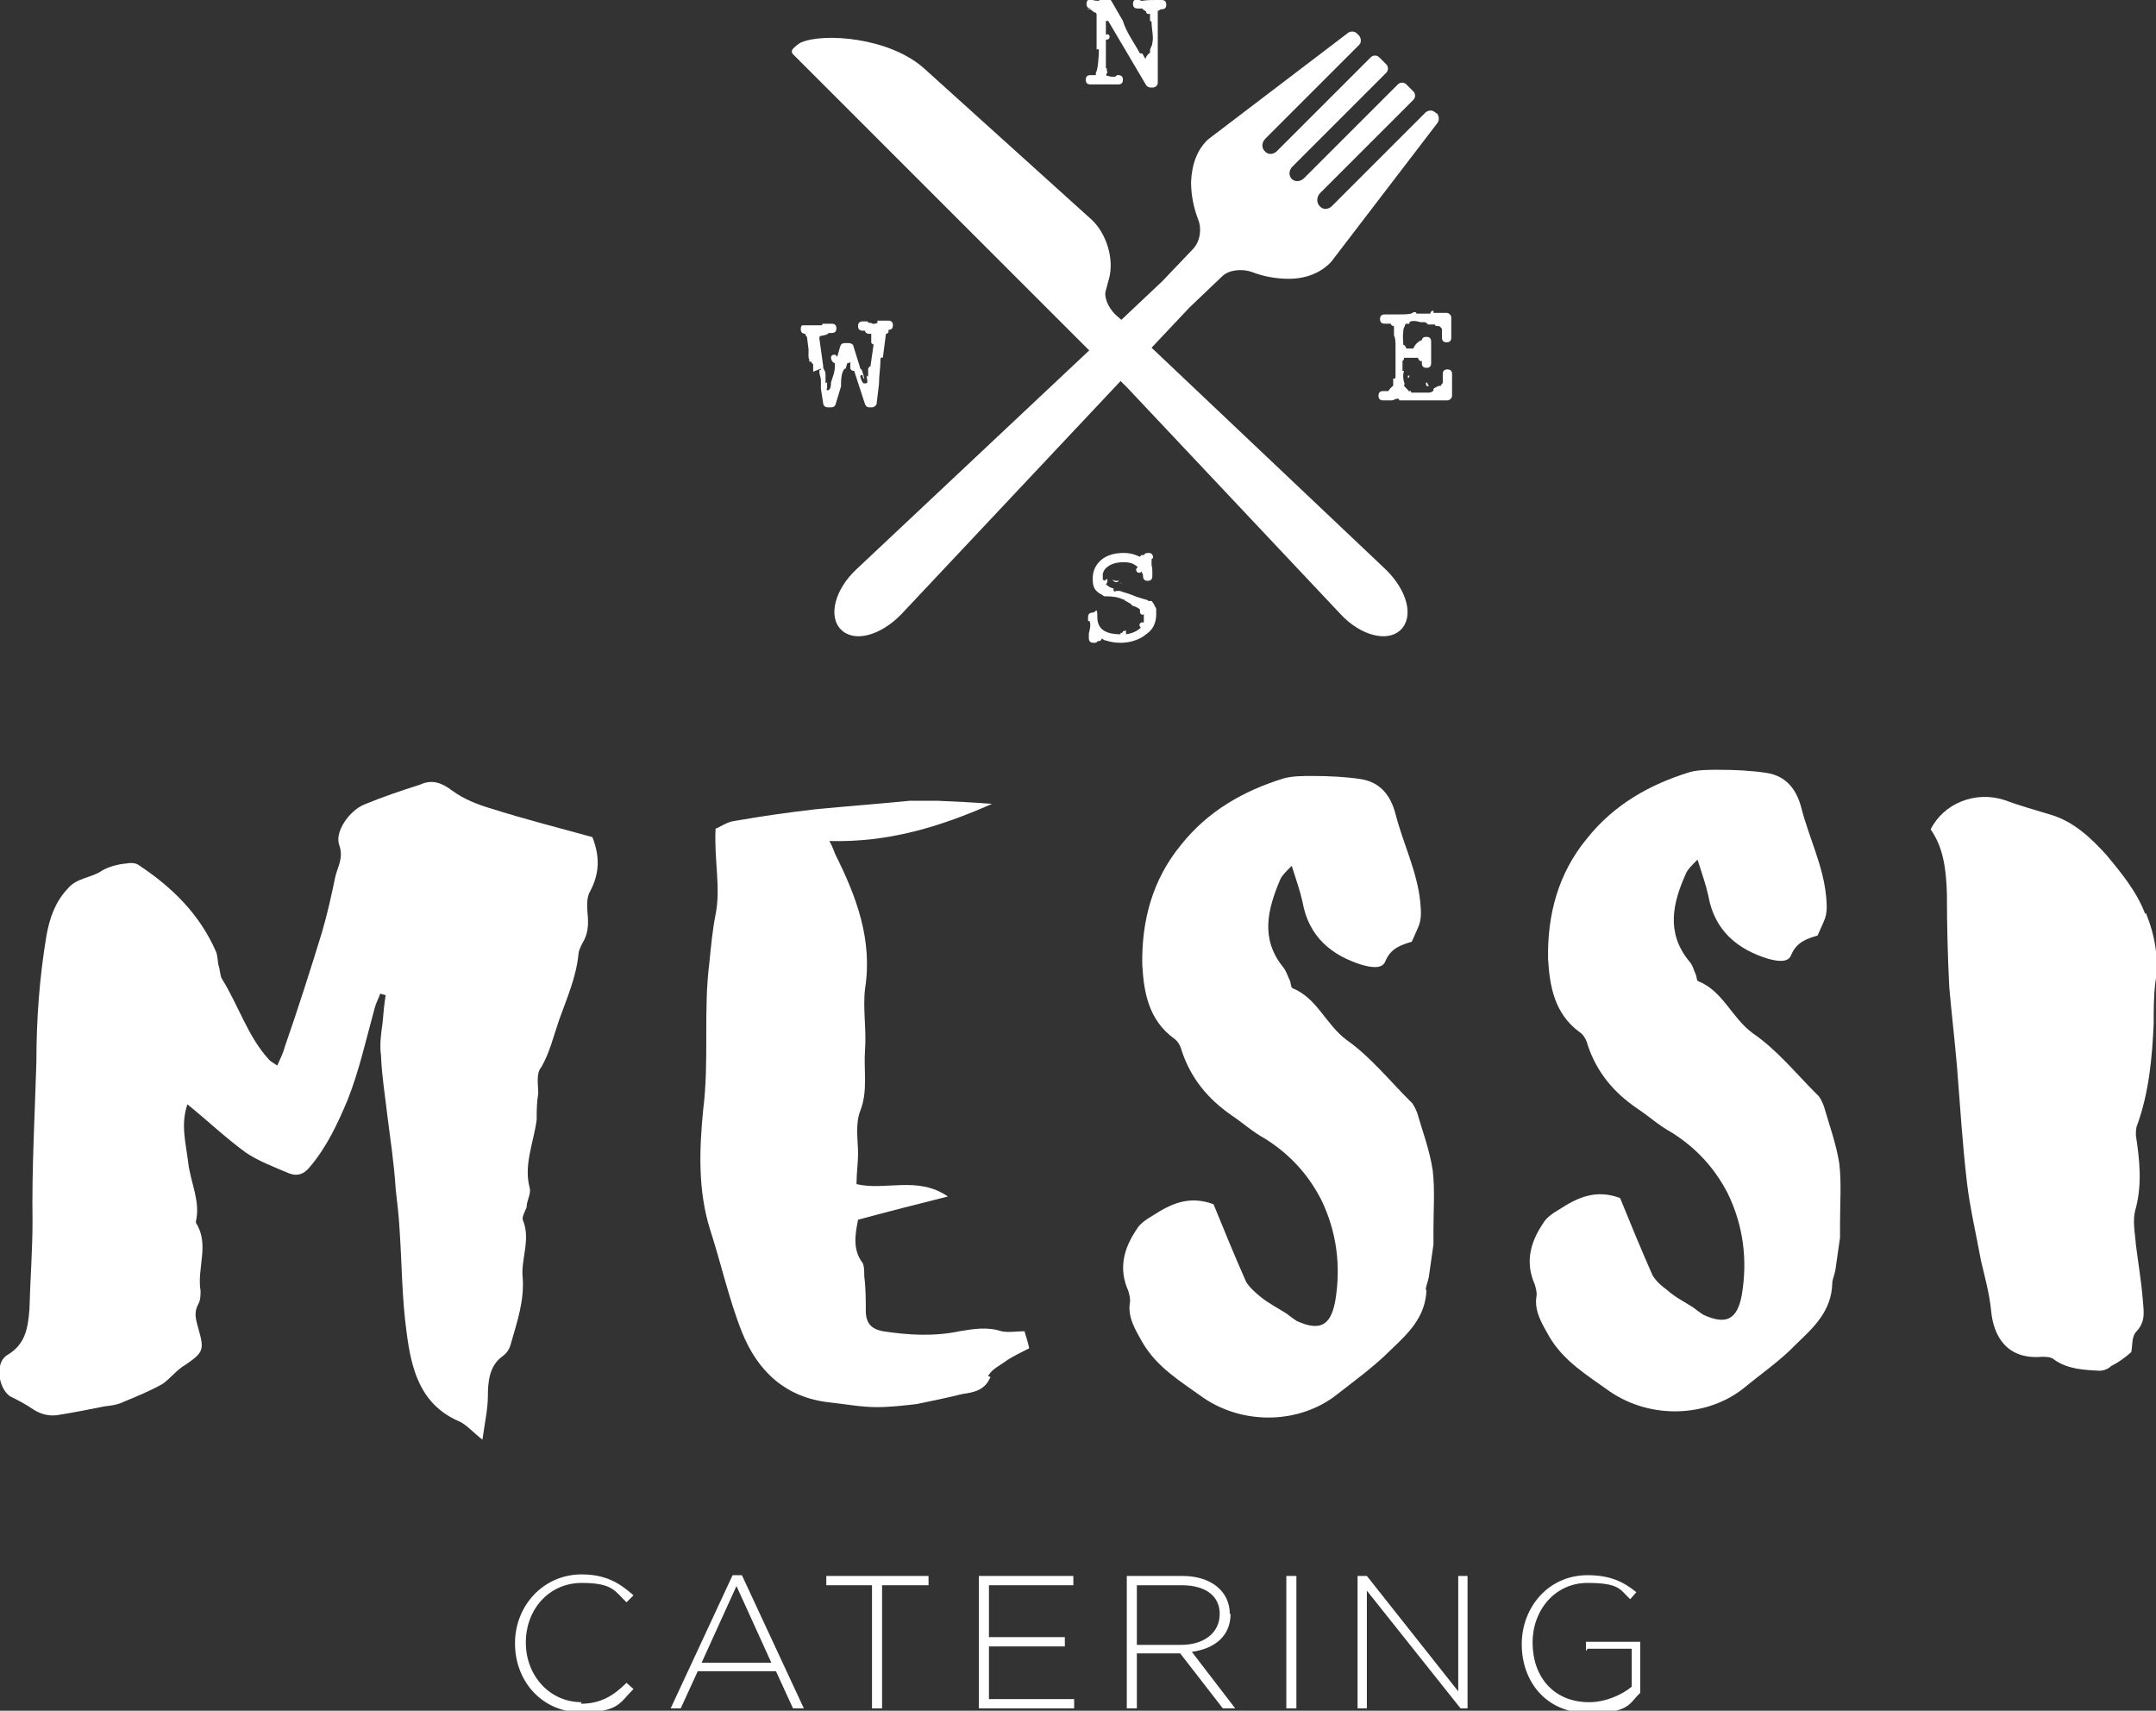 <svg xmlns="http://www.w3.org/2000/svg" id="Layer_1" viewBox="0 0 278.4 220.9"><rect x="0" y="0" width="278.4" height="220.9" fill="#333333" stroke="none"/><defs><style>      .st0 {        fill: #fff;      }    </style></defs><path class="st0" d="M67.5,165.1c-.3-2.5,1.1-5,0-7.6-.1-.4.3-1.1.5-1.6,0-.9.6-1.7.4-2.5-.8-3,.5-5.8.9-8.8,0-1.1,0-2.2.2-3.4,0-1.2-.3-2.6.4-3.4,1.1-1.9,1.6-4.1,2.3-6.1,1-2.8,2.2-5.5,2.5-8.5,0-.4.3-1,.5-1.4.7-1.1.8-2.3.7-3.5-.1-1.1-.2-2.4.3-3.2,1.2-2.3,1.3-4.4.3-7-4.3-1.2-8.7-2.3-13.1-3.7-1.7-.5-3.5-1.2-5-2.3-1.3-1-2.6-1.5-4.1-.8-2.5.8-4.9,1.6-7.3,2.6-1.9.8-3.8,3.5-3.2,5.2.6,1.7-.2,2.8-.5,4.1-.5,2.4-1,4.7-1.7,7.1-1.5,4.9-3.1,9.9-4.8,14.8-.2.8-.6,1.6-1,2.5-.4-.3-.8-.5-1-.7-2.8-3-4-7.1-6.2-10.6-.2-.5-.2-1.2-.4-1.7-.1-.5-.1-1.2-.3-1.7-2.1-4.8-5.6-8.3-10-11.2-.4-.3-1.1-.3-1.6-.2-1.1.1-2.2.4-3.1.9-1.4,1-3.3.9-4.5,2.4-1.6,1.7-2.3,3.8-2.7,6-.9,5.4-1.3,10.8-1.3,16.3-.2,6.8-.6,13.8-.5,20.6,0,3.8-.3,7.6-.4,11.4-.2,2.4-.5,4.5-2.9,5.9-1.6,1-1.1,4.3.4,5.3,1,.5,2,1,3,1.7,1.1.7,2.2.9,3.3.7,1.9-.3,3.9-.7,5.9-1.1.9-.1,1.7-.2,2.5-.6,1.7-.7,3.4-1.4,5-2.3,1-.7,1.9-1.9,3-2.5,2.3-1.6,2.4-1.9,1.6-4.7-.3-1.1-.6-2,0-3.1.3-.5.3-1.2.3-1.7-.5-3,1.2-6-.6-8.8v-.2c.6-2.6-.7-5-1-7.6-.3-2.5-1-4.9-.1-7.5,2.6,2.1,4.9,4.3,7.5,6.2,1.6,1.1,3.7,1.9,5.6,2.7,1,.4,1.9.2,2.7-.8,2.2-2.6,3.6-5.6,4.9-8.7,1.5-3.8,2.4-7.9,3.5-11.9h0c.2-.7.5-1.2.7-1.8.2.1.4.1.7.2-.2,1.2-.3,2.5-.4,3.6-.2,1.4-.4,2.8-.2,4.2.1,2.6.5,5,.8,7.6.4,3.2.9,6.4,1.1,9.7.2,1.7.4,3.4.5,5.2.3,4.4.3,8.9.9,13.2.6,4.7,1.7,9.3,6.7,11.5,1,.4,1.8,1.4,3.1,2.4.3-2.2.7-4,.7-5.6,0-1.9.2-3.9,1.8-5.1.7-.5,1-1,1.2-1.8.8-2.8,1.7-5.4,1.5-8.4Z"></path><path class="st0" d="M127.6,177.7c.4-.9,1.6-1.4,2.5-2.1.8-.5,1.8-1,2.8-1.5-.2-1-.5-1.7-.6-2.2-1.1,0-2,.2-3,0-1.8-.6-3.6-.3-5.4,0-3.3.7-6.6.5-9.9,0-1.5-.3-2.1-1-2.2-2.4,0-1.6,0-3.2-.2-4.7,0-.6,0-1.3-.2-1.7-1.3-1.7-1-3.6-.6-5.6,3.7-1,7.6-2,11.6-3-3.9-2.7-8.1-.7-11.8-1.6,0-1.5.2-2.7.2-3.9,0-1.8-.4-3.8.3-5.6,1-2.6.4-5.2.6-7.8.2-2.7-.3-5.3,0-7.9,1-6.3-1.1-11.9-3.8-17.3-.2-.4-.3-.9-.8-1.8,7.6.2,14.2-1.8,21-4.8-2.6-.2-4.8-.3-7.1-.4-1.2,0-2.4,0-3.5,0-4,.4-8.1.7-12.2,1.1-3.5.4-7,.9-10.4,1.5h0c-1,.1-1.9.8-2.5,1-.2,4.2.7,7.6,0,11.1-.4,2-.6,4.2-.8,6.2-.8,6.3,0,12.7-.8,19-.5,5.1-.7,10.4.9,15.5,1.4,4.3,2.4,8.9,4.1,13.2,2,5,5.6,8.5,11.4,9.1,1.9.2,4,.6,6,.6,1.7,0,3.5-.2,5.2-.4,1.9-.4,3.9-.8,5.9-1.3,1.5-.2,2.9-.5,3.6-2.2Z"></path><path class="st0" d="M184.1,166.6c0-.5.3-1.1.4-1.7.2-1.4.4-2.8.6-4.2,0-.6,0-1.3,0-1.9h0c0-2.6.2-5.2-.1-7.7-.4-2.6-1.3-5-2-7.4-.2-.5-.5-1.2-.9-1.5-2.7-2.7-5.2-5.8-8.2-7.9-2.7-2-3.8-5.4-7-6.7-.2-.1-.2-.5-.3-.9-.3-.6-.5-1.3-.9-1.8-3-3.7-2-7.5-.4-11.3.2-.5.7-1,1.5-1.8.6,1.9,1.1,3.3,1.4,4.7.8,4.5,3.8,6.9,7.7,8.1,1.1.3,2.6.6,3-.5.7-1.7,2.1-2.1,3.4-2.5.3-.7.6-1.3.8-1.8.5-1.1.4-2.1.3-3.3-.4-4-2.2-7.5-3.2-11.4-.6-2.3-1.9-4.1-4.5-4.5-2-.3-4.1-.4-6.2-.4-1.3,0-2.6,0-3.7.3-5.2,1.6-9.8,4.2-13.3,8.6-3.7,4.5-5.1,9.8-5,15.5.2,3.5.8,7.1,4.1,9.5.5.3.9,1.1,1,1.6,1.2,3.6,3.4,6.2,6.4,8.3,1.5,1,2.8,2.2,4.3,3,3.2,2,5.6,4.6,7.3,7.9,2,4.1,2.6,8.6,1.8,13.2-.6,3.1-2,3.8-4.9,2.5-.5-.3-1-.7-1.4-1-1.1-.7-2.3-1.3-3.4-2.2-.6-.5-1.4-1.2-1.8-1.9-1.5-3.4-2.9-6.8-4.2-10-3.2-1.2-5.6,0-7.9,1.5-.7.4-1.6,1-2,1.7-1.7,2.5-2.4,5.1-1.1,8,.1.4.3,1,.2,1.5-.3,1.9.7,3.5,1.6,5.1,1.9,3.3,5,5.1,7.9,7.2,5.3,3.6,12.5,3.3,17.2-.4,2.3-1.8,4.8-3.6,7-5.8,2.2-2.1,4.5-4.2,4.6-7.8Z"></path><path class="st0" d="M237.5,150.2c-.4-2.5-1.3-5-2-7.4-.2-.5-.5-1.2-.9-1.5-2.7-2.7-5.2-5.8-8.3-7.9-2.7-2-3.8-5.4-7-6.7-.2,0-.2-.5-.3-.8-.3-.6-.4-1.3-.9-1.8-3-3.7-2.1-7.5-.4-11.3.2-.5.7-1,1.5-1.8.6,1.9,1.1,3.3,1.4,4.7.8,4.5,3.8,6.9,7.7,8.1,1.1.3,2.6.6,3-.5.7-1.7,2.1-2.1,3.4-2.5.3-.7.6-1.3.8-1.8.5-1.1.4-2.1.3-3.3-.4-4-2.2-7.5-3.2-11.4-.6-2.3-1.9-4.1-4.5-4.5-2-.3-4.1-.4-6.2-.4-1.3,0-2.6,0-3.7.3-5.2,1.6-9.8,4.2-13.3,8.6-3.7,4.5-5.1,9.8-5,15.5.2,3.5.8,7.1,4.1,9.5.5.3.9,1.1,1,1.6,1.2,3.6,3.4,6.2,6.5,8.3,1.5,1,2.8,2.2,4.3,3,3.2,2,5.6,4.6,7.3,7.9,2,4.1,2.6,8.6,1.8,13.2-.6,3.1-2,3.8-4.9,2.5-.5-.3-1-.7-1.4-1-1.1-.7-2.3-1.3-3.3-2.2-.7-.5-1.4-1.1-1.9-1.9-1.5-3.4-2.9-6.8-4.2-10-3.2-1.2-5.6,0-7.9,1.5-.7.4-1.6,1-2,1.7-1.7,2.5-2.4,5.1-1.1,8,.1.4.3,1,.2,1.5-.3,1.9.7,3.5,1.6,5.1,1.9,3.3,5,5.1,7.9,7.2,5.3,3.6,12.5,3.3,17.2-.4,2.3-1.9,4.8-3.6,6.9-5.8,2.2-2.1,4.5-4.2,4.6-7.8,0-.5.3-1.1.4-1.7.2-1.4.4-2.8.6-4.2,0-.6,0-1.3,0-1.9h0c0-2.6.2-5.2-.1-7.7Z"></path><path class="st0" d="M277,118c-1.1-2.9-3.1-5.3-5-7.6-2-2.2-4.2-4.3-7.2-5.2-2-.6-4.1-1.2-6-1.9-3.7-1.2-7.8.4-9.5,3.8,1.7,2.4,2,5.3,2.1,8.3,0,4,.1,8,.3,12,.3,3.5.7,6.8,1,10.3.4,5,.7,10,1.3,15.1.4,3.3,1.2,6.7,1.8,10,.5,2.1,1.1,4.3,1.3,6.4.3,3.3,2,6.4,6.6,6,.5,0,1.2,0,1.6.4,1.7,1.2,3.8,1.3,5.8,1.4.5,0,1.1-.2,1.5-.6h0c1-.5,1.8-1.1,2.6-1.8.2-.8,0-2,.7-2.7,1.2-1.3.9-2.6.8-4-.2-2.5-.6-4.8-.9-7.2-.1-1.5-.5-3.2,0-4.7.8-3.1.5-6.2,0-9.4,0-.4,0-1,.2-1.4,1.5-4.2,1.9-8.6,2.1-13,0-1.8,0-3.5.2-5.2.5-3.2,0-6.1-1.2-9.1Z"></path><path class="st0" d="M75.1,219.8c-4.1,0-7.2-3.4-7.2-7.7h0c0-4.4,3.1-7.7,7.2-7.7s4.3,1.1,5.8,2.5l.9-.9c-1.8-1.6-3.6-2.7-6.7-2.7-4.9,0-8.6,4-8.6,8.9h0c0,5,3.6,8.9,8.5,8.9s5-1.2,6.8-3h0s-.9-.8-.9-.8c-1.7,1.7-3.4,2.7-5.9,2.7Z"></path><polygon class="st0" points="188.3 218.4 176.5 203.5 175.3 203.5 175.3 220.6 176.5 220.6 176.5 205.4 188.6 220.6 189.5 220.6 189.5 203.5 188.3 203.5 188.3 218.4"></polygon><path class="st0" d="M158.8,208.4h0c0-2.9-2.4-4.9-6.1-4.9h-7.2v17.1h1.3v-7.1h5.6l5.5,7.1h1.6l-5.6-7.3c2.9-.4,5-2,5-4.9ZM146.8,212.4v-7.7h5.8c3.1,0,4.9,1.4,4.9,3.7h0c0,2.5-2.1,4-5,4h-5.8Z"></path><rect class="st0" x="166.1" y="203.5" width="1.3" height="17.1"></rect><path class="st0" d="M205,212.9h5.7v4.9c-1.2,1-3.3,2-5.5,2-4.6,0-7.3-3.3-7.3-7.7h0c0-4.2,2.9-7.7,7.1-7.7s4.2.9,5.5,2.1l.8-.9c-1.7-1.4-3.5-2.2-6.3-2.2-5.1,0-8.5,4.2-8.5,8.9h0c0,4.9,3.2,8.9,8.6,8.9s5.2-1.2,6.7-2.6h0v-6.6h-7v1.2Z"></path><path class="st0" d="M94.6,203.4l-8,17.2h1.3l2.2-4.8h10.1l2.2,4.8h1.4l-8-17.2h-1.2ZM90.6,214.7l4.5-9.9,4.5,9.9h-9Z"></path><polygon class="st0" points="106.7 204.7 112.6 204.7 112.6 220.6 113.9 220.6 113.9 204.7 119.9 204.7 119.9 203.5 106.7 203.5 106.7 204.7"></polygon><polygon class="st0" points="127.7 212.6 137.5 212.6 137.5 211.4 127.7 211.4 127.7 204.7 138.6 204.7 138.6 203.5 126.4 203.5 126.4 220.6 138.7 220.6 138.7 220.6 138.7 219.4 127.7 219.4 127.7 212.6"></polygon><path class="st0" d="M140.7,45.2l-30.1,28.3c-2.8,2.6-3.7,6.1-2,7.8,1.7,1.7,5.1.8,7.8-2l28.3-30.1.9.9h0c0,0,27.5,29.2,27.5,29.2h0c2.6,2.8,6.1,3.7,7.8,2s.8-5.1-2-7.8l-30.2-28.6,4.9-5.2,4.2-4c.9-.9,2.6-1,3.8-.6,1.5.6,3.2.9,4.8.9,2.3,0,4.2-.8,5.5-2.2h0l13.7-17.9c.3-.4.2-.9,0-1.2l-.3-.2c-.3-.3-.8-.3-1.2,0l-12.1,12.1c-.5.5-1.2.5-1.6,0-.4-.4-.4-1.1,0-1.6l12.1-12.1c.3-.3.3-.8,0-1.1l-.9-.9c-.3-.3-.8-.3-1.1,0l-12.1,12.1c-.5.5-1.2.5-1.6.1-.4-.4-.4-1.1.1-1.6l12.1-12.1c.3-.3.3-.8,0-1.1l-.9-.9c-.3-.3-.8-.3-1.1,0l-12.1,12.1c-.5.5-1.2.5-1.6,0-.4-.4-.4-1.1.1-1.6l12.1-12.1c.3-.3.3-.8,0-1.2l-.3-.3c-.3-.3-.9-.3-1.2,0l-18,13.7c-1.4,1.3-2.1,3.2-2.2,5.5,0,1.6.3,3.2.9,4.8.5,1.2.3,2.8-.6,3.8l-4,4.2-5.3,5-.8-.7c-.9-.9-1.5-2.3-1.2-3.1.2-.8.4-1.5.4-1.5.7-2.5-.3-5.8-2.2-7.6l-21.6-19.5c-4.5-4.1-13.1-4.7-16-3.4-.2.1-.6.4-.7.5l-.3.3c-.2.2-.2.5,0,.7l38.2,38.2Z"></path><path class="st0" d="M141.4,7.5v.5h0c0-.2,0-.4,0-.5h0Z"></path><path class="st0" d="M140.3,1.2h.4s0,0,.1,0c.1.1.4.3.5.4h0c.1,0,.2,0,.3.2,0,1,0,1.9,0,2.8,0,0,0,.1,0,.2,0,0,0,0,0,0,0,.3,0,.5,0,.8,0,.2,0,.4,0,.6,0,0,0,.2,0,.2.1-.1.3,0,.3,0,0,.6-.1,2.6-.4,3,0,0,0,0,0,0v.3h-.7c-.4,0-.6.2-.6.6s.2.6.6.6h3.6c.4,0,.6-.2.6-.6s-.2-.6-.6-.6h-.2c0,0,0,.1-.2.2-.1,0-.3,0-.4,0,0,0-.1,0-.1,0-.2,0-.3-.1-.5-.1-.2,0-.2-.3,0-.4,0-.1-.1-.3-.1-.6,0,0,0,0,0,0,0,0,0,0-.1,0v-3.7c.4.1.6-.3.4-.6-.2-.1-.3-.1-.4,0v-1.8h.2s0,0,.1,0l4.9,8.3c0,0,.1.1.2.2.1,0,.2.1.3.1h.4c.3,0,.6-.3.6-.6V1.4c.1,0,.2-.1.4-.2h.1c.4,0,.6-.2.6-.6s-.2-.6-.6-.6h-.7s0,0,0,0c-.6,0-1.2,0-1.8.1,0,0,0,0-.1,0h0c-.2,0-.2-.1-.2-.2h-.3c-.4,0-.6.2-.6.6s.2.6.6.6h.6c.1.2.3.2.5.4,0,.2.1.3.3.3,0,0,.1,0,.2,0v.9c0,0,.2,0,.2.2,0,.8.3,2,.1,2.6,0,.5-.3.6-.3,1.1v.2c-.3.2-.5.5-.6.8l-.4-.7c0,0-.2,0-.3,0-.7-1.3-1.8-2.8-2.2-4.2l-1.5-2.6c0,0-.1-.1-.2-.2-.1,0-.2-.1-.3-.1h-1c0,0,0,.3-.1.3-.3,0-.7,0-1-.2,0,0,0,0,0,0-.4,0-.6.2-.6.6s.2.6.6.6ZM148.1,8.8h0c0-.1,0-.1,0-.1h0ZM142.6,9.9s0,0,0,0h0Z"></path><path class="st0" d="M181.9,48.2h0,0c0,0,0,0,0,0Z"></path><path class="st0" d="M181.9,48.8c0,0,.1-.2.1-.3,0,0-.1,0-.2,0,0,.1,0,.2,0,.3Z"></path><path class="st0" d="M184.2,49.4s0,0,0,0h0c-.1,0-.1.3,0,.4h0c.1.1.2.1.3,0-.1-.1-.2-.3-.2-.4h0s0,0,0,0Z"></path><path class="st0" d="M185.4,40.2c-.4-.2-.7,0-.7.3h-1.8c0,0,0-.2-.2-.2h0c-.2,0-.3.1-.5.2-.5.1-1,.1-1.5.1,0,0-.1,0-.2,0h-1.7c-.4,0-.6.2-.6.6s.2.6.6.6h.8c0,0,0,.1,0,0h0c0,.2.2.3.4.3v1.2c.2.4.2.9.2,1.4,0,1.3,0,2.7,0,4,0,.2-.2.2-.3.2v.9c-.2.2-.5.4-.6.7h-.7c-.4,0-.6.2-.6.6s.2.6.6.6h1.1s0,0,0,0c.3,0,.9-.5,1,0h0s6.2,0,6.2,0c.3,0,.6-.3.6-.6v-2.8c0-.4-.2-.6-.6-.6s-.6.2-.6.6v1.2c-.1,0-.2.1-.2.3h0s0,0,0,0c-.4,0-.7.2-1,.4,0,0,0,0,0,.2-.1.2-.4.3-.6.3h-.4c-.3,0-.5,0-.8,0-.3,0-.6,0-.9,0h0c-.2,0-.2,0-.2-.2h-.3c-.1-.2-.4-.4-.6-.7,0,0,0-.2.1-.2-.2-.4-.3-1.2-.1-1.7,0,0-.1,0-.2,0v-.9s0,0,0-.2c0,0,0-.1,0-.2.1,0,.2-.2.2-.4h0c0,0,1.8,0,1.8,0,0,0,0,.1.1.2.1.2.2.3.4.2v.3c0,.4.2.6.6.6s.6-.2.6-.6v-2.8c0-.4-.2-.6-.6-.6s-.5.1-.6.4c-.5.2-.9.6-1.1,1.1h-.9c-.1-.3-.2-.4-.4-.5,0-.6-.1-1.1,0-1.6,0-.2,0-.5.2-.8,0,0,0-.2.1-.2,0,0,0,0,0-.1h.5s0,0,0,0c0,0,0-.1,0-.2.2-.2.8-.2,1.4,0,.1,0,.3,0,.5,0,.2,0,.3.1.5.3,0,0,0,0,.1,0h.8c0,0,0,.2.2.2,0,0,.2,0,.2,0,0,0,0,0,.1,0,.2.1.3.2.4.4,0,0,0,0,0,0v1.1c0,.4.2.6.6.6s.6-.2.6-.6v-2.6c0-.3-.3-.6-.6-.6h-1.7c0,0,0-.2,0-.3ZM181.4,48.8h0c0,0,0,0,0,0Z"></path><path class="st0" d="M144.8,75.4c0,0-.1-.2-.2-.2h0s0,0,.1.1c0,0,0,0,.1,0Z"></path><path class="st0" d="M145,74.2h0c0,0-.1,0-.2,0,0,0,0,0,.1,0,0,0,0,0,0,0Z"></path><path class="st0" d="M144.6,74.9h0s0,0,0,0h0s0,0,0,0Z"></path><path class="st0" d="M144.2,75c-.2,0-.4,0-.5-.2,0,.1,0,.2.2.3.3.2.6,0,.6-.3h0c0,0,0,.2-.2.2Z"></path><path class="st0" d="M148,81.9c.9-.6,1.3-1.5,1.3-2.6s0-.5,0-.7c-.2-.4-.4-.8-.6-1,0,0-.2,0-.3,0,0,0,0,0,0,0-.1,0-.2,0-.2-.1-.7-.2-1.4-.4-2.1-.7-.5-.2-1-.3-1.5-.5h-.5c-.1.2-.4,0-.3-.2,0,0,0,0,0-.1-.4-.1-.8-.3-1-.6.1,0,.2-.2.2-.4h0c0-.1,0-.2,0-.2,0,0,0,0,0,0,0,0-.1,0-.2,0,0,.2-.3.2-.4,0h0v-.3c0,0,0-.2,0-.2h0c0,0,0-.1,0-.2,0,0,0,0,0,0h0c.1-.4.3-.7.6-.9.5-.4,1.2-.6,2.1-.6s1.3.2,1.8.6c0,0,0,0,0,0,0,0-.1.2-.2.3h0c0,.5.5.6.7.3.1.2.2.4.2.6,0,.4.2.6.6.6s.6-.2.6-.6v-.6c0-.2,0-.5-.1-.8,0,0,0-.5,0-.6,0-.1,0-.4.2-.3h0c0-.5-.2-.7-.6-.7s-.5.1-.6.3c-.2-.1-.4,0-.5.2-.6-.3-1.3-.5-2.1-.5-1.2,0-2.2.3-2.9.9s-1.1,1.4-1.1,2.4.2,1.4.7,1.8c0,0,.1,0,.1.1,0,0,0,0,0,0,.3.1.5.3.7.4h0s0,0,.2,0c.9,0,1.6.1,2.2.4,0,0,0,0,0,0h0c.1,0,.2,0,.2.1.1.1.4.2.5.3.2.1.4.2.5.4.4.1.8.3,1,.5,0,.1,0,.2,0,.3,0,.3.3.5.5.3,0,.1,0,.3,0,.5s0,.4,0,.6c-.4-.2-.8.3-.4.6,0,0,0,0,0,0,0,.1-.2.2-.3.3-.4.3-.9.5-1.6.6,0-.1,0-.3,0-.5,0,0-.2.1-.4.1h0s0,0,0,0c0,.2-.2.3-.3.2,0,0,0,.1,0,.2-2,0-3-.7-3-2.2s-.2-.6-.6-.6-.6.2-.6.6v.5c0,0,.2,0,.2,0,.2.5,0,1.2-.1,1.6,0,0,0,0,0,0,0,0,0,.1,0,.2v.4c0,.4.2.6.6.6s.4,0,.5-.2h0c.2,0,.5,0,.6-.4h0s0,0,0,0c0,.1.2.2.4.3h0s0,0,.1,0c.6.2,1.2.3,1.9.3,1.1,0,2.1-.3,2.9-.8Z"></path><path class="st0" d="M106,47.6c0,.1,0,.2-.2.2,0,0,0,.2,0,.2,0,.4.2.7.2,1.1,0,.4,0,.8,0,1.1l.3,1.9c0,.3.3.5.6.5h.4c.1,0,.2,0,.4-.1.1-.1.2-.2.2-.3l.7-2.3c0-.7,0-1.9.5-2.3,0,0,0,0,.1,0l.2-.7c.1,0,.3,0,.4-.2,0,.3,0,.5,0,.8,0,.3.3.4.5.4l1.4,4.3c0,0,.1.2.2.3.1,0,.2.1.3.1h.4c.3,0,.6-.3.6-.5l.3-2.5h0c0-1.1.2-2.2.2-3.3,0-.1.2-.2.3-.1l.4-3.1h0c.3,0,.4-.3.3-.5.4,0,.6-.2.6-.6s-.2-.6-.6-.6h-1.4c0,0,0,.2,0,.3-.3.1-.6.2-.8,0-.2,0-.4,0-.5-.2,0,0,0,0,0,0h-.6c-.4,0-.6.2-.6.6s.2.6.6.6h.3c0,.2.1.3.4.4.1,0,.3,0,.4,0,0,.1,0,.2,0,.3,0,.3,0,.5,0,.8,0,.2.2.2.3.3l-.4,2.8c-.1,0-.2.1-.3.3,0,.4,0,.7,0,1.1,0,0-.1-.2-.2-.2,0,.3.1.5.1.8,0,.2-.2.2-.3.2,0,0-.2,0-.2,0-.2-.2-.3-.5-.4-.8-.1-.2.2-.4.3-.2,0,.2.1.3.2.5,0-.4-.2-.8-.3-1.2,0,0-.1-.1-.1-.1,0,0,0,0,0,0,0,0,0,0-.1-.1l-.9-2.9c0-.2-.3-.4-.6-.4h-.5c-.3,0-.5.1-.6.4l-.4,1.4h0c-.1-.4-.7-.4-.8,0h0c0,.4.2.7.5.8v.4c-.1,0,0,0,0,0,0,.8-.3,1.4-.5,2.1,0,.3,0,.9-.4,1-.2,0-.2-.2-.1-.3,0,0,0,0,0,0,0-.2,0-.5,0-.7-.1,0-.2,0-.2.2v-.9c0,0,0-.2,0-.3,0-.4-.1-.5-.3-.9,0,0,0,0,0-.2l-.5-3.6c0-.1,0-.2.1-.3,0,0,0,0,0,0,.3-.1.9-.1,1.1-.4h.4c.4,0,.6-.2.6-.6s-.2-.6-.6-.6h-1.2c0,.1,0,.2-.2.2h-2.2c0,0-.1,0-.2,0-.1,0-.2.2-.2.5,0,.4.2.6.6.6h0c0,0,0,.1,0,.1,0,.1.1.2.2.3h0l.2,1.6c0,0,0,.2,0,.3,0,.2,0,.4,0,.6,0,.1,0,.3.1.4v.3h.2s0,0,.1,0c0,0,0,.1,0,.2,0,0,.2,0,.2.2v.9h0Z"></path></svg>
